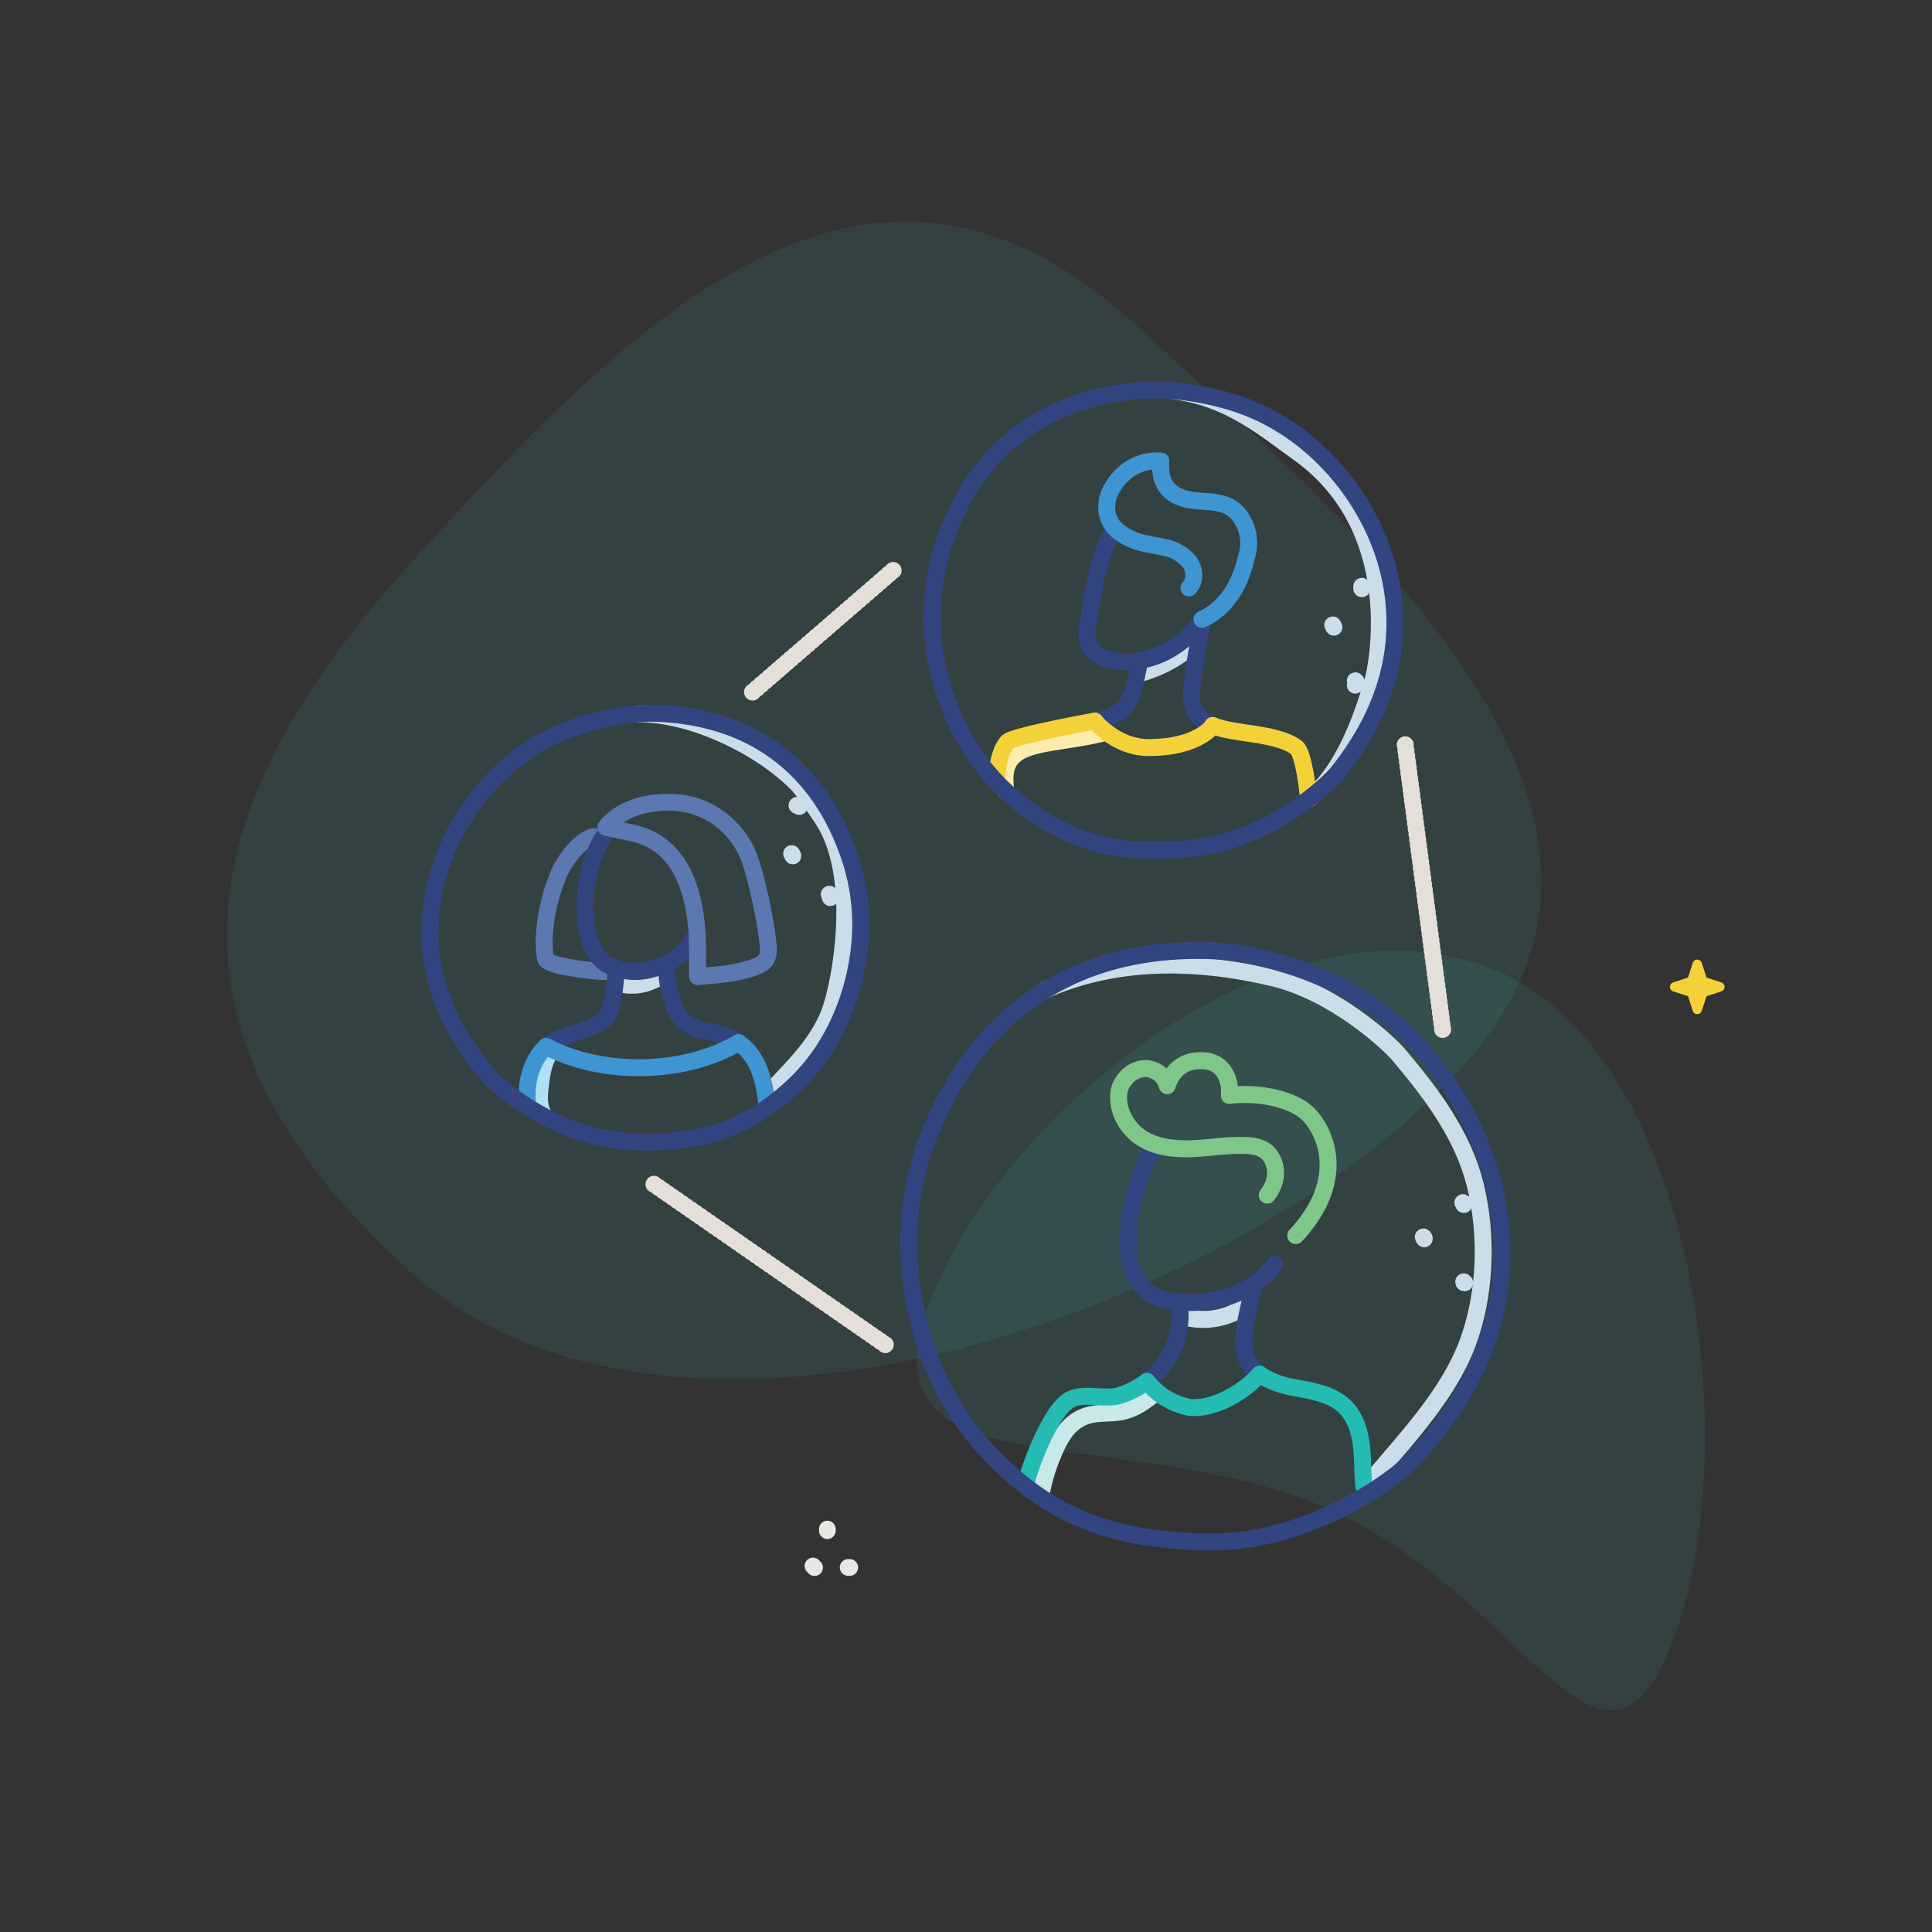 <?xml version="1.0" encoding="UTF-8"?> <svg xmlns="http://www.w3.org/2000/svg" id="Layer_1" data-name="Layer 1" viewBox="0 0 512 512"><rect x="0" y="0" width="512" height="512" fill="#333333" stroke="none"/><defs><style>.cls-1{fill:#f3d139;}.cls-10,.cls-11,.cls-12,.cls-13,.cls-14,.cls-2,.cls-4,.cls-5,.cls-6,.cls-7,.cls-8,.cls-9{fill:none;stroke-linecap:round;stroke-linejoin:round;}.cls-2{stroke:#e9e7e4;stroke-width:4.43px;}.cls-3{fill:#40c5c0;fill-rule:evenodd;opacity:0.1;}.cls-4{stroke:#c8e8ea;}.cls-10,.cls-11,.cls-12,.cls-13,.cls-14,.cls-4,.cls-5,.cls-6,.cls-7,.cls-8,.cls-9{stroke-width:4.5px;}.cls-5{stroke:#cadde8;}.cls-6{stroke:#324580;}.cls-7{stroke:#7fc689;}.cls-8{stroke:#25bbb5;}.cls-9{stroke:#5b78b0;}.cls-10{stroke:#b0dff8;}.cls-11{stroke:#3e95d1;}.cls-12{stroke:#fcedae;}.cls-13{stroke:#f3d139;}.cls-14{stroke:#e4e0d9;stroke-dasharray:0.09 1.4;}</style></defs><path class="cls-1" d="M447.33,264l-3.91-1.27a1.24,1.24,0,0,1-.8-1.58,1.27,1.27,0,0,1,.8-.81l3.91-1.27,1.27-3.9a1.25,1.25,0,0,1,2.38,0l1.27,3.9,3.91,1.27a1.25,1.25,0,0,1,.8,1.58,1.22,1.22,0,0,1-.8.81L452.25,264l-1.27,3.9a1.26,1.26,0,0,1-1.58.81,1.22,1.22,0,0,1-.8-.81Z"></path><path class="cls-2" d="M215.45,415l.42.43"></path><path class="cls-2" d="M219.26,405.22v.42"></path><path class="cls-2" d="M225.19,415.39h-.42"></path><path class="cls-3" d="M246.49,345c19.27-50.48,92.35-109.83,147.89-88.64s68.31,127.78,49,178.27S403,419.21,347.42,398,227.23,395.51,246.49,345Z"></path><path class="cls-3" d="M387.63,282.65c-58.37,64.42-208.67,118-279.16,54.12s-58.11-123,.26-187.41S229.56,21.38,300,85.25,446,218.23,387.63,282.65Z"></path><path class="cls-4" d="M276.08,395.09a51.16,51.16,0,0,1,4.52-13c1.56-2.94,3.49-5.34,6.66-6.63s6.84-.71,10.09-1.38,5.82-2.55,8.41-4.54"></path><path class="cls-5" d="M387.92,339.7c0,.18.06.25.23.24"></path><path class="cls-5" d="M387.68,318.73a.55.55,0,0,1,.24.47"></path><path class="cls-5" d="M377.2,327.82a.56.56,0,0,1,.23.46"></path><path class="cls-5" d="M277.3,262.22c15.43-6.7,35.1-9,60.09-3.07,16,3.78,30.45,17,33.34,20.44,8.82,10.46,17,21.32,20.27,34.6s2.71,28.92-2.07,41.74c-4.92,13.16-15.32,24.28-24.38,35"></path><path class="cls-5" d="M314.2,349.11a19.63,19.63,0,0,0,14.62-2.18c.29-.18.61-.4.67-.74"></path><path class="cls-6" d="M312.55,345.77a21.82,21.82,0,0,1-8.61,20.32"></path><path class="cls-6" d="M332.24,340.39c-.64,3.94-2.33,9.4-2.54,13.39a15.49,15.49,0,0,0,.47,5.72,9.58,9.58,0,0,0,3.62,4.7"></path><path class="cls-6" d="M305.43,304.39a57.85,57.85,0,0,0-6.22,20.49c-.65,5.95-.08,12.7,4.09,16.66,3.14,3,7.64,3.67,11.86,3.65,8.45-.05,17.5-2.92,22.59-10.17"></path><path class="cls-7" d="M296.76,288.47c-1.28,4.46,1.26,9.89,5.17,12.7s9,3.42,13.79,3.25,9.59-1.05,14.4-.86c2.15.09,4.48.48,5.95,2.06,2.2,2.34,3.11,6.82-.24,11.11"></path><path class="cls-7" d="M296.76,288.47c.76-2.45,3.42-5.38,7-5.28a6.1,6.1,0,0,1,5.57,4.52c.85-2.89,3.55-7.15,10-6.57,5.45.49,6.88,5.95,6.45,9.16,6.59-.85,15,.47,19.67,3.88s12.91,17.14-2.06,33.26"></path><path class="cls-8" d="M303.94,366.09a24.22,24.22,0,0,1-7,3.66c-4.27,1.41-10.05-1-13.79,1.44C278.4,374.33,273.6,387,272,392.46"></path><path class="cls-8" d="M333.79,364.2a22.41,22.41,0,0,0,8.45,3.37c5,1,10.42,1.63,14.09,5.14,2.68,2.56,3.92,6.31,4.41,10s.32,7.42.68,11.11"></path><path class="cls-8" d="M303.94,366.09a19,19,0,0,0,11.22,6.85c6.35.74,14.44-3.92,18.63-8.74"></path><path class="cls-6" d="M240.83,328.49c-.07,19.61,6.43,39.91,19.47,54.56,19.19,21.54,38.52,24.77,57.8,25.56,27.72,1.14,50.77-16.46,54.08-19.73,20.23-20,28.37-42.83,25.13-66.83-3.15-23.44-18.05-47.77-41-60.06-11.08-5.93-25.65-9.78-35.84-10.07-34.28-1-60.26,15.15-73.69,47.5A77,77,0,0,0,240.83,328.49Z"></path><path class="cls-5" d="M219.77,237a1.22,1.22,0,0,1,.28.86"></path><path class="cls-5" d="M211.23,213.43c.06-.05.37,0,.57.28"></path><path class="cls-5" d="M209.81,226.23l.29.57"></path><path class="cls-9" d="M157.21,221.69c-4,1.25-7.92,6.79-9.38,10.48-4.87,12.26-3.57,21.65-3.08,22.22,1.56,1.82,13.33,3.17,15.82,3.06"></path><path class="cls-5" d="M169.29,189.15c13.55,0,30.45,7.86,40.4,17.06A22.18,22.18,0,0,1,213,209.8c1.15,1.66,4.43,6.24,5.48,8,9.1,15,4.54,40.7,1.87,49.08-3.46,10.86-13.63,18.86-16.09,22.54"></path><path class="cls-5" d="M164.63,260.8a13.08,13.08,0,0,0,6.91-.37,27.63,27.63,0,0,0,2.91-1.24c.89-.42,1.9-1,2-2"></path><path class="cls-10" d="M145.64,279.14c-1.6,2.3-2,5.2-2.37,8-.33,2.58-.65,5.31.45,7.66"></path><path class="cls-6" d="M183.54,249.19c-3.15,4.87-7.53,7.11-12.79,8.07a16,16,0,0,1-9.71-1.54c-8.87-5.18-6.8-26.15-.89-34.18"></path><path class="cls-6" d="M176.66,256.45a29.45,29.45,0,0,0,1.82,9.63,10.57,10.57,0,0,0,1.6,3.35c2,2.52,5.33,3.66,8.5,4.17a17.14,17.14,0,0,1,7.15,2.71"></path><path class="cls-6" d="M163.09,257.13c.28,3.82-1.06,10.55-2.17,12.07-2.37,3.23-9.21,4.48-13.06,6.13a11.35,11.35,0,0,0-3.11,2"></path><path class="cls-11" d="M195.73,276.31c5.1,3.51,6.69,9.57,7.39,15.52"></path><path class="cls-11" d="M144.75,277.33c-3.76,3.37-5.39,9.1-5,14.3"></path><path class="cls-11" d="M195.73,276.31c-14.47,8.51-36.13,8.85-51,1"></path><path class="cls-6" d="M228,248.26c-.88,14.2-6.56,28.58-16.7,38.56-14.92,14.67-29.06,16.08-43.06,15.73-20.11-.5-35.95-14.34-38.19-16.86-13.68-15.45-18.48-32.36-15-49.57,3.4-16.82,15.35-33.71,32.57-41.51,8.3-3.76,19-5.85,26.41-5.57,24.86.92,42.9,13.85,51.07,37.9A55.71,55.71,0,0,1,228,248.26Z"></path><path class="cls-9" d="M160.57,219.22s3.29-4.75,11.1-6.12c16.49-2.9,23.82,7.88,26,12.15,2.69,5.41,5.94,22,5.95,26.48,0,2.9-1.44,3.84-4.26,4.8-4.93,1.67-9.41,1.78-14.5,2.28,0-4.7,0-4.7,0-6.69.07-11.54-2.47-27.94-16.81-31.27C166.46,220.49,160.57,219.22,160.57,219.22Z"></path><path class="cls-5" d="M359.18,180.43a.68.68,0,0,1,0,1.13"></path><path class="cls-5" d="M360.89,155.39V156"></path><path class="cls-5" d="M353.2,165.63l.29.57"></path><path class="cls-5" d="M311,103.57c14.85,1.85,24.16,10.1,33,16.37,28.65,20.32,20.87,57.16,19.77,60.77-2,6.5-6.89,23.19-17,31.08"></path><path class="cls-5" d="M301.56,178.61a35.4,35.4,0,0,0,13.85-7.09"></path><path class="cls-12" d="M266.46,209.6c0-2.32-1-6.59,2.52-9.56,4.22-3.61,14.36-3.36,24.2-6"></path><path class="cls-6" d="M295.36,139.89c-4.57,8-5.82,17.41-7.12,26.21a8.27,8.27,0,0,0,.26,4.65c1,2.2,3.64,4,6.58,4.39,12,1.55,20.33-6.1,23.48-11"></path><path class="cls-6" d="M301.93,175.7c-.61,2.66-.75,3.92-1.41,6.3s-1.72,7.81-10.39,9.11"></path><path class="cls-6" d="M318.56,164.12c-.49,5-3.18,16.29-2.76,21.27.27,3.26,2.89,6.4,5.59,6.87"></path><path class="cls-11" d="M318.56,164.12c9.33-4.25,11.26-14.63,11.92-17.08a11.81,11.81,0,0,0-.36-7.43c-4.16-10.35-13.49-4.11-19.82-9.28-3.49-2.85-2.64-8.16-2.64-8.16-9.3-.6-14.08,7.56-14.3,11.18a8.22,8.22,0,0,0,1.43,5.84c1.43,2,4.44,3.64,6.83,4.37s4.9,1,7.31,1.6a11,11,0,0,1,6.3,3.78c1.46,2,1.63,5.12-.15,6.87"></path><path class="cls-13" d="M290.13,191.11c-6.75,1.19-21.53,4.13-23,5.42-1.85,1.67-3,6.51-3,10.35"></path><path class="cls-13" d="M321.39,192.26c5.23,2.37,16.74,1.81,22.16,5.83,1.87,1.39,3.11,11.37,3.21,13.7"></path><path class="cls-6" d="M247.34,169.91c1.71,15.18,8.56,30.32,20,40.48,16.79,14.94,32,15.7,47,14.58,21.56-1.61,37.81-17.3,40.08-20.13,13.85-17.3,18.1-35.69,13.44-54-4.55-17.86-18.26-35.35-37.15-42.8-9.12-3.59-20.74-5.26-28.65-4.57-26.62,2.31-45.28,17.15-52.76,43.39A60.11,60.11,0,0,0,247.34,169.91Z"></path><path class="cls-13" d="M290.13,191.11s5.54,7,14.29,7c13.28,0,17-5.83,17-5.83"></path><line class="cls-14" x1="173.31" y1="313.84" x2="235.25" y2="356.78"></line><line class="cls-14" x1="199.43" y1="183.41" x2="237.14" y2="150.79"></line><line class="cls-14" x1="372.39" y1="197.38" x2="382.48" y2="274.04"></line></svg> 